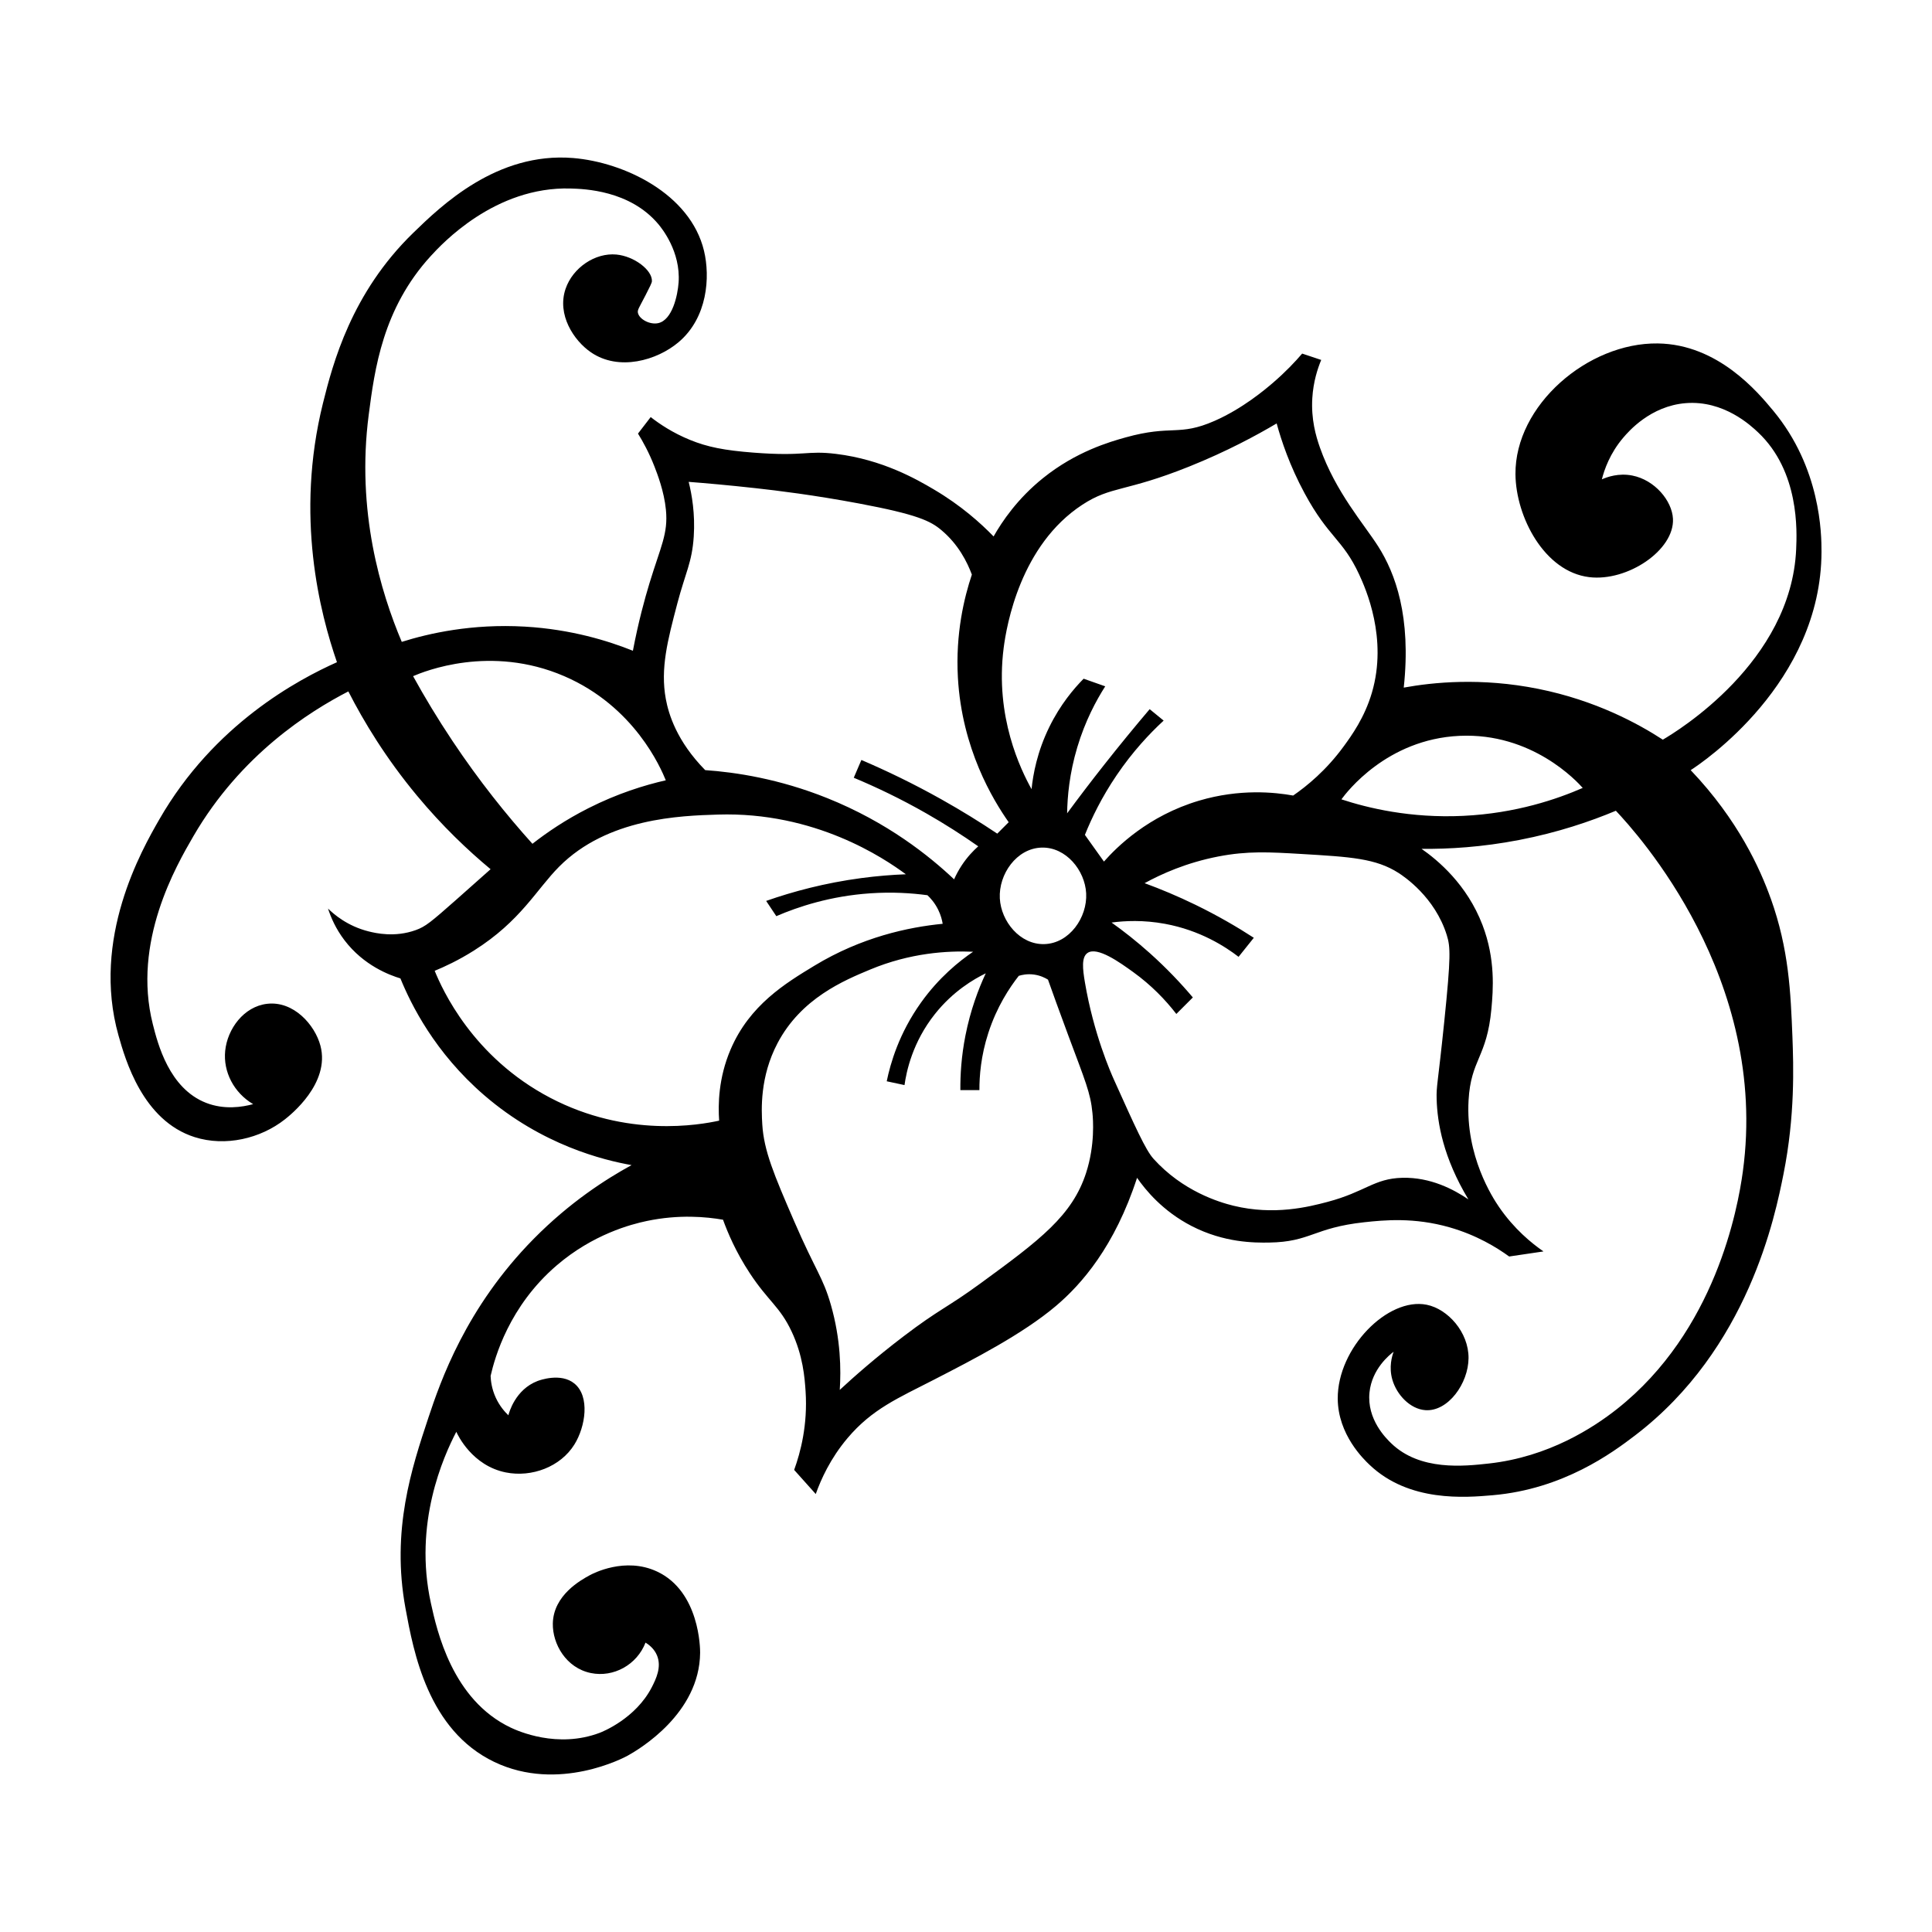 <?xml version="1.0" encoding="UTF-8"?>
<!-- The Best Svg Icon site in the world: iconSvg.co, Visit us! https://iconsvg.co -->
<svg fill="#000000" width="800px" height="800px" version="1.1" viewBox="144 144 512 512" xmlns="http://www.w3.org/2000/svg">
 <path d="m613.25 382.09c-2.766-7.758-8.59-20.758-21.199-33.992 3.074-1.988 34.582-23.086 34.668-57.887 0.012-4.731-0.207-22.199-12.785-37.359-4.062-4.891-14.629-17.629-30.625-17.836-18.5-0.242-37.855 16.375-37.695 34.668 0.102 11.273 7.637 25.801 19.523 27.262 10.172 1.25 22.652-7.18 22.215-15.48-0.25-4.781-4.828-10.27-10.77-11.441-3.621-0.715-6.66 0.379-8.074 1.008 0.641-2.516 2.117-6.898 5.723-11.105 1.34-1.562 7.141-8.332 16.488-9.09 10.105-0.816 17.301 5.965 19.184 7.738 10.992 10.363 10.305 26.219 10.098 30.965-1.305 29.941-31.555 48.266-35.336 50.48-6.543-4.254-17.766-10.398-32.984-13.461-15.246-3.066-27.992-1.734-35.676-0.336 2.039-18.883-2.281-30.336-6.731-37.359-3.828-6.039-11.281-14.375-15.48-26.254-1.082-3.062-2.363-7.523-2.019-13.125 0.266-4.359 1.422-7.844 2.359-10.098-1.684-0.559-3.367-1.125-5.047-1.684-1.812 2.117-4.379 4.856-7.738 7.738-2.109 1.809-8.047 6.832-15.48 10.098-9.559 4.195-11.266 0.953-23.559 4.375-4.262 1.188-13.148 3.754-21.875 10.77-6.793 5.457-10.863 11.496-13.125 15.48-3.422-3.527-8.629-8.211-15.82-12.453-4.574-2.699-13.613-7.914-25.914-9.422-7.965-0.977-8.125 0.727-21.875-0.336-7.769-0.598-12.234-1.492-16.828-3.367-4.641-1.891-8.125-4.258-10.434-6.055-1.125 1.457-2.242 2.918-3.367 4.375 1.309 2.106 2.934 5.055 4.375 8.75 0.719 1.855 2.555 6.555 3.027 11.441 0.621 6.363-1.379 9.672-4.375 19.523-1.234 4.055-2.91 10.137-4.375 17.836-6.523-2.613-16.344-5.68-28.605-6.394-14.086-0.82-25.504 1.797-32.648 4.039-5.547-13.125-12.098-34.617-8.75-60.242 1.551-11.898 3.668-28.102 16.488-42.066 2.793-3.039 16.922-18.43 37.02-17.836 3.594 0.105 15.672 0.465 23.219 9.422 0.922 1.098 5.965 7.289 5.387 15.48-0.242 3.402-1.648 9.93-5.387 10.77-2.18 0.492-4.996-0.996-5.387-2.691-0.188-0.828 0.281-1.32 2.019-4.711 1.109-2.168 1.664-3.254 1.684-3.703 0.137-2.926-4.68-6.625-9.422-7.07-5.613-0.523-11.551 3.481-13.461 9.09-2.332 6.84 2.156 13.695 6.731 16.828 7.387 5.059 17.492 2.152 23.219-2.691 7.688-6.5 8.41-17.266 6.731-24.234-3.633-15.113-21.199-23.457-34.668-24.566-20.25-1.668-35.055 12.715-42.406 19.855-16.383 15.914-21.285 34.613-23.895 45.098-7.465 30.012-0.762 55.75 3.703 68.66-10.219 4.57-32.598 16.395-47.117 41.73-4.555 7.945-18.043 31.484-10.77 57.211 1.785 6.309 6.379 22.555 20.191 26.922 8.117 2.57 17.41 0.402 23.895-4.711 1.43-1.129 12.07-9.523 9.422-19.52-1.473-5.547-7.117-11.922-14.137-11.105-6.168 0.715-10.516 6.644-11.105 12.453-0.57 5.582 2.316 11.125 7.406 14.137-2.918 0.785-7.633 1.535-12.453-0.336-9.828-3.82-12.836-15.719-14.137-20.867-5.512-21.797 6.227-42 10.762-49.812 12.574-21.648 30.812-33.074 41.059-38.363 4.074 7.981 9.898 17.633 18.172 27.598 6.746 8.125 13.539 14.551 19.523 19.52-3.805 3.402-6.926 6.172-9.09 8.074-6.758 5.969-8.168 7.144-10.77 8.074-5.543 1.988-10.617 0.797-12.453 0.336-5.633-1.406-9.238-4.551-10.77-6.055 0.742 2.301 2.035 5.344 4.375 8.414 5.109 6.707 11.91 9.215 14.809 10.098 2.797 6.856 9.082 19.637 22.215 30.965 15.383 13.266 31.645 17.195 39.039 18.512-6.863 3.754-16.414 9.895-25.914 19.523-18 18.242-24.727 37.789-27.938 47.453-4.402 13.27-9.875 29.77-6.055 50.48 2.133 11.559 5.953 32.309 23.559 40.723 17.039 8.141 34.531-1.234 35.336-1.684 3.031-1.688 19.043-11.141 19.184-27.262 0.012-1.031-0.09-16.254-11.441-21.539-8.457-3.941-16.953 0.527-17.836 1.008-2.297 1.254-9.617 5.254-9.758 12.785-0.102 5.391 3.492 11.777 10.098 13.125 5.992 1.219 12.184-2.172 14.469-8.074 0.918 0.57 2.293 1.621 3.027 3.367 1.309 3.102-0.273 6.316-1.344 8.414-4.273 8.359-13.16 11.875-13.801 12.117-11.227 4.266-21.754-0.492-23.559-1.344-15.562-7.359-19.613-25.77-21.199-32.984-4.66-21.164 3.293-38.812 6.731-45.434 0.387 0.867 4.207 8.988 13.125 10.77 6.879 1.371 14.496-1.484 18.172-7.406 2.949-4.742 4.172-12.742 0-16.152-3.594-2.941-9.234-0.871-9.758-0.676-5.93 2.266-7.578 8.43-7.738 9.09-0.91-0.863-2.316-2.41-3.367-4.711-1.066-2.348-1.301-4.457-1.344-5.723 1.117-4.906 4.902-18.465 17.504-29.281 9.633-8.266 19.723-10.906 23.895-11.777 8.559-1.793 15.773-1.102 20.191-0.336 1.219 3.371 3.367 8.5 7.07 14.137 4.934 7.508 7.984 8.848 11.105 15.48 3.027 6.438 3.461 12.211 3.703 15.82 0.59 8.918-1.336 16.211-3.027 20.867 1.91 2.133 3.812 4.262 5.723 6.394 1.371-3.848 3.836-9.383 8.414-14.809 6.523-7.727 13.438-10.621 22.887-15.48 10.504-5.402 23.531-12.105 32.309-19.523 6.84-5.777 15.617-15.809 21.539-33.992 2.215 3.195 6.777 8.82 14.469 12.785 8.656 4.457 16.641 4.434 20.531 4.375 11.039-0.168 11.754-3.926 25.242-5.387 5.223-0.562 13.133-1.344 22.551 1.344 7.199 2.055 12.535 5.356 15.82 7.738 3.027-0.449 6.055-0.898 9.09-1.344-3.16-2.188-7.769-5.934-11.777-11.777-1.668-2.434-8.898-13.488-8.074-28.27 0.605-10.879 4.871-11.309 6.055-24.234 0.457-5.004 1.117-13.121-2.359-22.215-4.121-10.785-11.859-17.191-16.152-20.191 7.141 0.07 15.977-0.434 25.914-2.359 10.246-1.98 18.859-4.922 25.578-7.738 5.648 6 40.637 44.371 33.656 95.582-1.344 9.879-7.269 42.34-33.316 62.938-6.273 4.957-18.121 12.715-33.992 14.469-6.574 0.727-18.285 2.019-25.914-5.387-1.27-1.234-6.469-6.277-5.723-13.461 0.645-6.227 5.324-9.961 6.394-10.77-0.422 1.145-1.309 4.039-0.336 7.406 1.168 4.035 4.746 7.793 8.75 8.074 6.004 0.43 11.402-7.074 11.441-13.801 0.039-6.863-5.496-13.02-11.105-14.137-10.289-2.051-23.648 11.473-23.559 24.902 0.059 9.531 6.891 16.051 8.414 17.504 10.473 9.992 25.461 8.695 32.648 8.074 18.723-1.617 31.734-11.273 37.695-15.82 30.137-22.969 37.188-58.352 39.379-69.328 3.078-15.441 2.648-28.574 2.359-36.352-0.473-11.73-0.906-23.098-5.75-36.664zm-203.28-66.305c0.789-6.184 4.488-27.328 20.867-38.031 7.672-5.012 11.34-3.305 28.27-10.098 10.113-4.055 18.02-8.363 23.219-11.441 1.246 4.535 3.43 11.156 7.406 18.512 6.383 11.82 10.09 12.082 14.469 21.539 1.727 3.738 7.602 16.898 3.367 31.301-1.949 6.629-5.414 11.402-7.406 14.137-4.684 6.449-9.859 10.637-13.461 13.125-4.883-0.875-14.113-1.848-24.902 1.344-13.602 4.027-21.895 12.367-25.242 16.152-1.684-2.359-3.367-4.711-5.047-7.07 1.809-4.504 4.469-10.004 8.414-15.82 4.242-6.258 8.715-11.02 12.453-14.469-1.234-1.008-2.469-2.019-3.703-3.027-4 4.711-8.051 9.648-12.117 14.809-3.406 4.316-6.656 8.586-9.758 12.793 0.066-4.438 0.609-10.551 2.691-17.504 2.09-6.977 5.008-12.402 7.406-16.152-1.91-0.676-3.812-1.344-5.723-2.019-2.629 2.66-6.188 6.871-9.09 12.785-3.231 6.586-4.312 12.582-4.711 16.488-2.867-5.152-9.723-19.156-7.402-37.352zm21.875 64.953c0.344 6.383-4.434 13.289-11.105 13.461-6.438 0.168-11.453-6.027-11.777-12.117-0.344-6.383 4.434-13.289 11.105-13.461 6.438-0.16 11.453 6.027 11.777 12.117zm-108.37-76.73c2.176-8.277 3.93-10.953 4.375-17.84 0.387-6.019-0.492-11.055-1.344-14.469 4.297 0.332 10.449 0.863 17.836 1.684 5.543 0.613 15.23 1.785 27.262 4.039 15.637 2.934 19.02 4.672 21.875 7.07 4.516 3.785 6.836 8.465 8.074 11.777-2.039 6.102-4.352 15.609-3.703 27.262 1.055 18.895 9.285 32.406 13.461 38.363-1.008 1.008-2.019 2.019-3.027 3.027-4.508-3.019-9.445-6.082-14.809-9.09-7.445-4.176-14.582-7.602-21.199-10.434-0.676 1.57-1.344 3.141-2.019 4.711 5.918 2.469 12.395 5.551 19.184 9.422 5.082 2.898 9.68 5.859 13.801 8.75-1.328 1.18-2.918 2.836-4.375 5.047-0.867 1.316-1.523 2.578-2.019 3.703-6.57-6.203-17.699-15.145-33.656-21.539-12.746-5.109-24.199-6.836-32.309-7.406-7.551-7.691-9.691-14.832-10.434-18.848-1.488-8.066 0.488-15.582 3.027-25.23zm-59.57 36.344c-3.945-5.91-7.402-11.668-10.434-17.164 2.969-1.27 20.484-8.43 40.047 0 18.625 8.027 25.617 24.375 26.922 27.598-5.648 1.289-12.797 3.492-20.531 7.406-6.031 3.055-10.953 6.402-14.809 9.422-6.879-7.637-14.145-16.688-21.195-27.262zm73.703 81.785c-3.234 7.578-3.324 14.621-3.027 18.848-5.168 1.117-24.363 4.621-44.762-6.055-20.598-10.781-28.641-28.797-30.625-33.656 2.5-1.027 6.238-2.731 10.434-5.387 12.383-7.824 16.504-16.137 22.551-22.215 12.82-12.887 32.094-13.488 42.066-13.801 25.73-0.805 44.004 11.527 49.812 15.82-3.688 0.141-7.629 0.457-11.777 1.008-9.723 1.293-18.199 3.582-25.242 6.055 0.898 1.344 1.793 2.691 2.691 4.039 5.836-2.516 14.355-5.34 24.902-6.055 5.758-0.395 10.883-0.07 15.145 0.504 0.812 0.762 1.961 2.023 2.863 3.871 0.699 1.426 1.023 2.734 1.18 3.703-9.094 0.883-21.512 3.535-33.992 11.105-7.672 4.652-17.188 10.426-22.219 22.215zm94.234 32.645c-3.668 11.375-12.223 17.805-27.938 29.281-9.078 6.637-10.832 6.746-20.531 14.137-7.344 5.594-13.055 10.641-16.828 14.137 0.344-5.301 0.277-13.359-2.359-22.551-2.125-7.41-4.031-8.969-9.758-22.215-5.316-12.293-7.984-18.586-8.414-25.578-0.242-3.934-0.664-12.605 4.039-21.539 6.262-11.895 17.594-16.617 24.566-19.52 10.594-4.414 20.434-5.012 27.262-4.711-3.699 2.516-9.035 6.793-13.801 13.461-5.836 8.168-8.117 16.133-9.09 20.867 1.57 0.336 3.141 0.676 4.711 1.008 0.508-3.598 2.109-11.348 8.074-18.848 4.801-6.035 10.293-9.23 13.461-10.77-1.945 4.168-4.055 9.723-5.387 16.488-1.09 5.523-1.379 10.453-1.344 14.469h5.047c-0.016-3.703 0.387-9.059 2.359-15.145 2.254-6.973 5.637-12.043 8.074-15.145 0.777-0.242 2.231-0.586 4.039-0.336 1.742 0.238 3.019 0.918 3.703 1.344 1.113 3.141 2.984 8.348 5.387 14.809 4.449 11.961 5.891 15.176 6.394 20.531 0.176 1.711 0.703 8.477-1.668 15.824zm95.578-62.934c0.957 3.082 1.109 5.527-0.676 22.887-1.719 16.711-2.117 16.988-2.019 20.531 0.176 6.344 1.738 15.488 8.414 26.586-3.891-2.644-10.027-5.906-17.504-5.723-7.543 0.188-9.738 3.715-19.855 6.394-4.934 1.309-14.133 3.637-24.902 1.008-3.812-0.934-13.441-3.848-21.199-12.453-2.086-2.312-4.867-8.496-10.434-20.867-0.867-1.918-5.43-12.246-7.738-25.914-0.59-3.5-0.934-6.606 0.676-7.738 2.578-1.828 8.637 2.539 12.117 5.047 4.816 3.473 8.555 7.371 11.441 11.105 1.457-1.457 2.918-2.918 4.375-4.375-3.125-3.703-6.914-7.723-11.441-11.777-3.496-3.125-6.902-5.801-10.098-8.074 3.531-0.473 8.445-0.711 14.137 0.336 9.391 1.727 16.035 6.07 19.52 8.75 1.344-1.684 2.691-3.367 4.039-5.047-4.457-2.898-9.621-5.898-15.48-8.75-4.746-2.309-9.27-4.188-13.461-5.723 4.379-2.398 11.008-5.422 19.523-7.07 7.785-1.508 13.539-1.164 21.875-0.676 13.25 0.781 19.875 1.176 25.914 5.047 1.363 0.883 9.629 6.348 12.777 16.496zm4.379-31.637c-14.086 0.676-25.398-2.106-32.309-4.375 1.324-1.82 12.012-15.941 31.301-16.828 19.227-0.887 31.145 12.105 32.648 13.801-6.66 2.906-17.613 6.731-31.641 7.402z"/>
</svg>